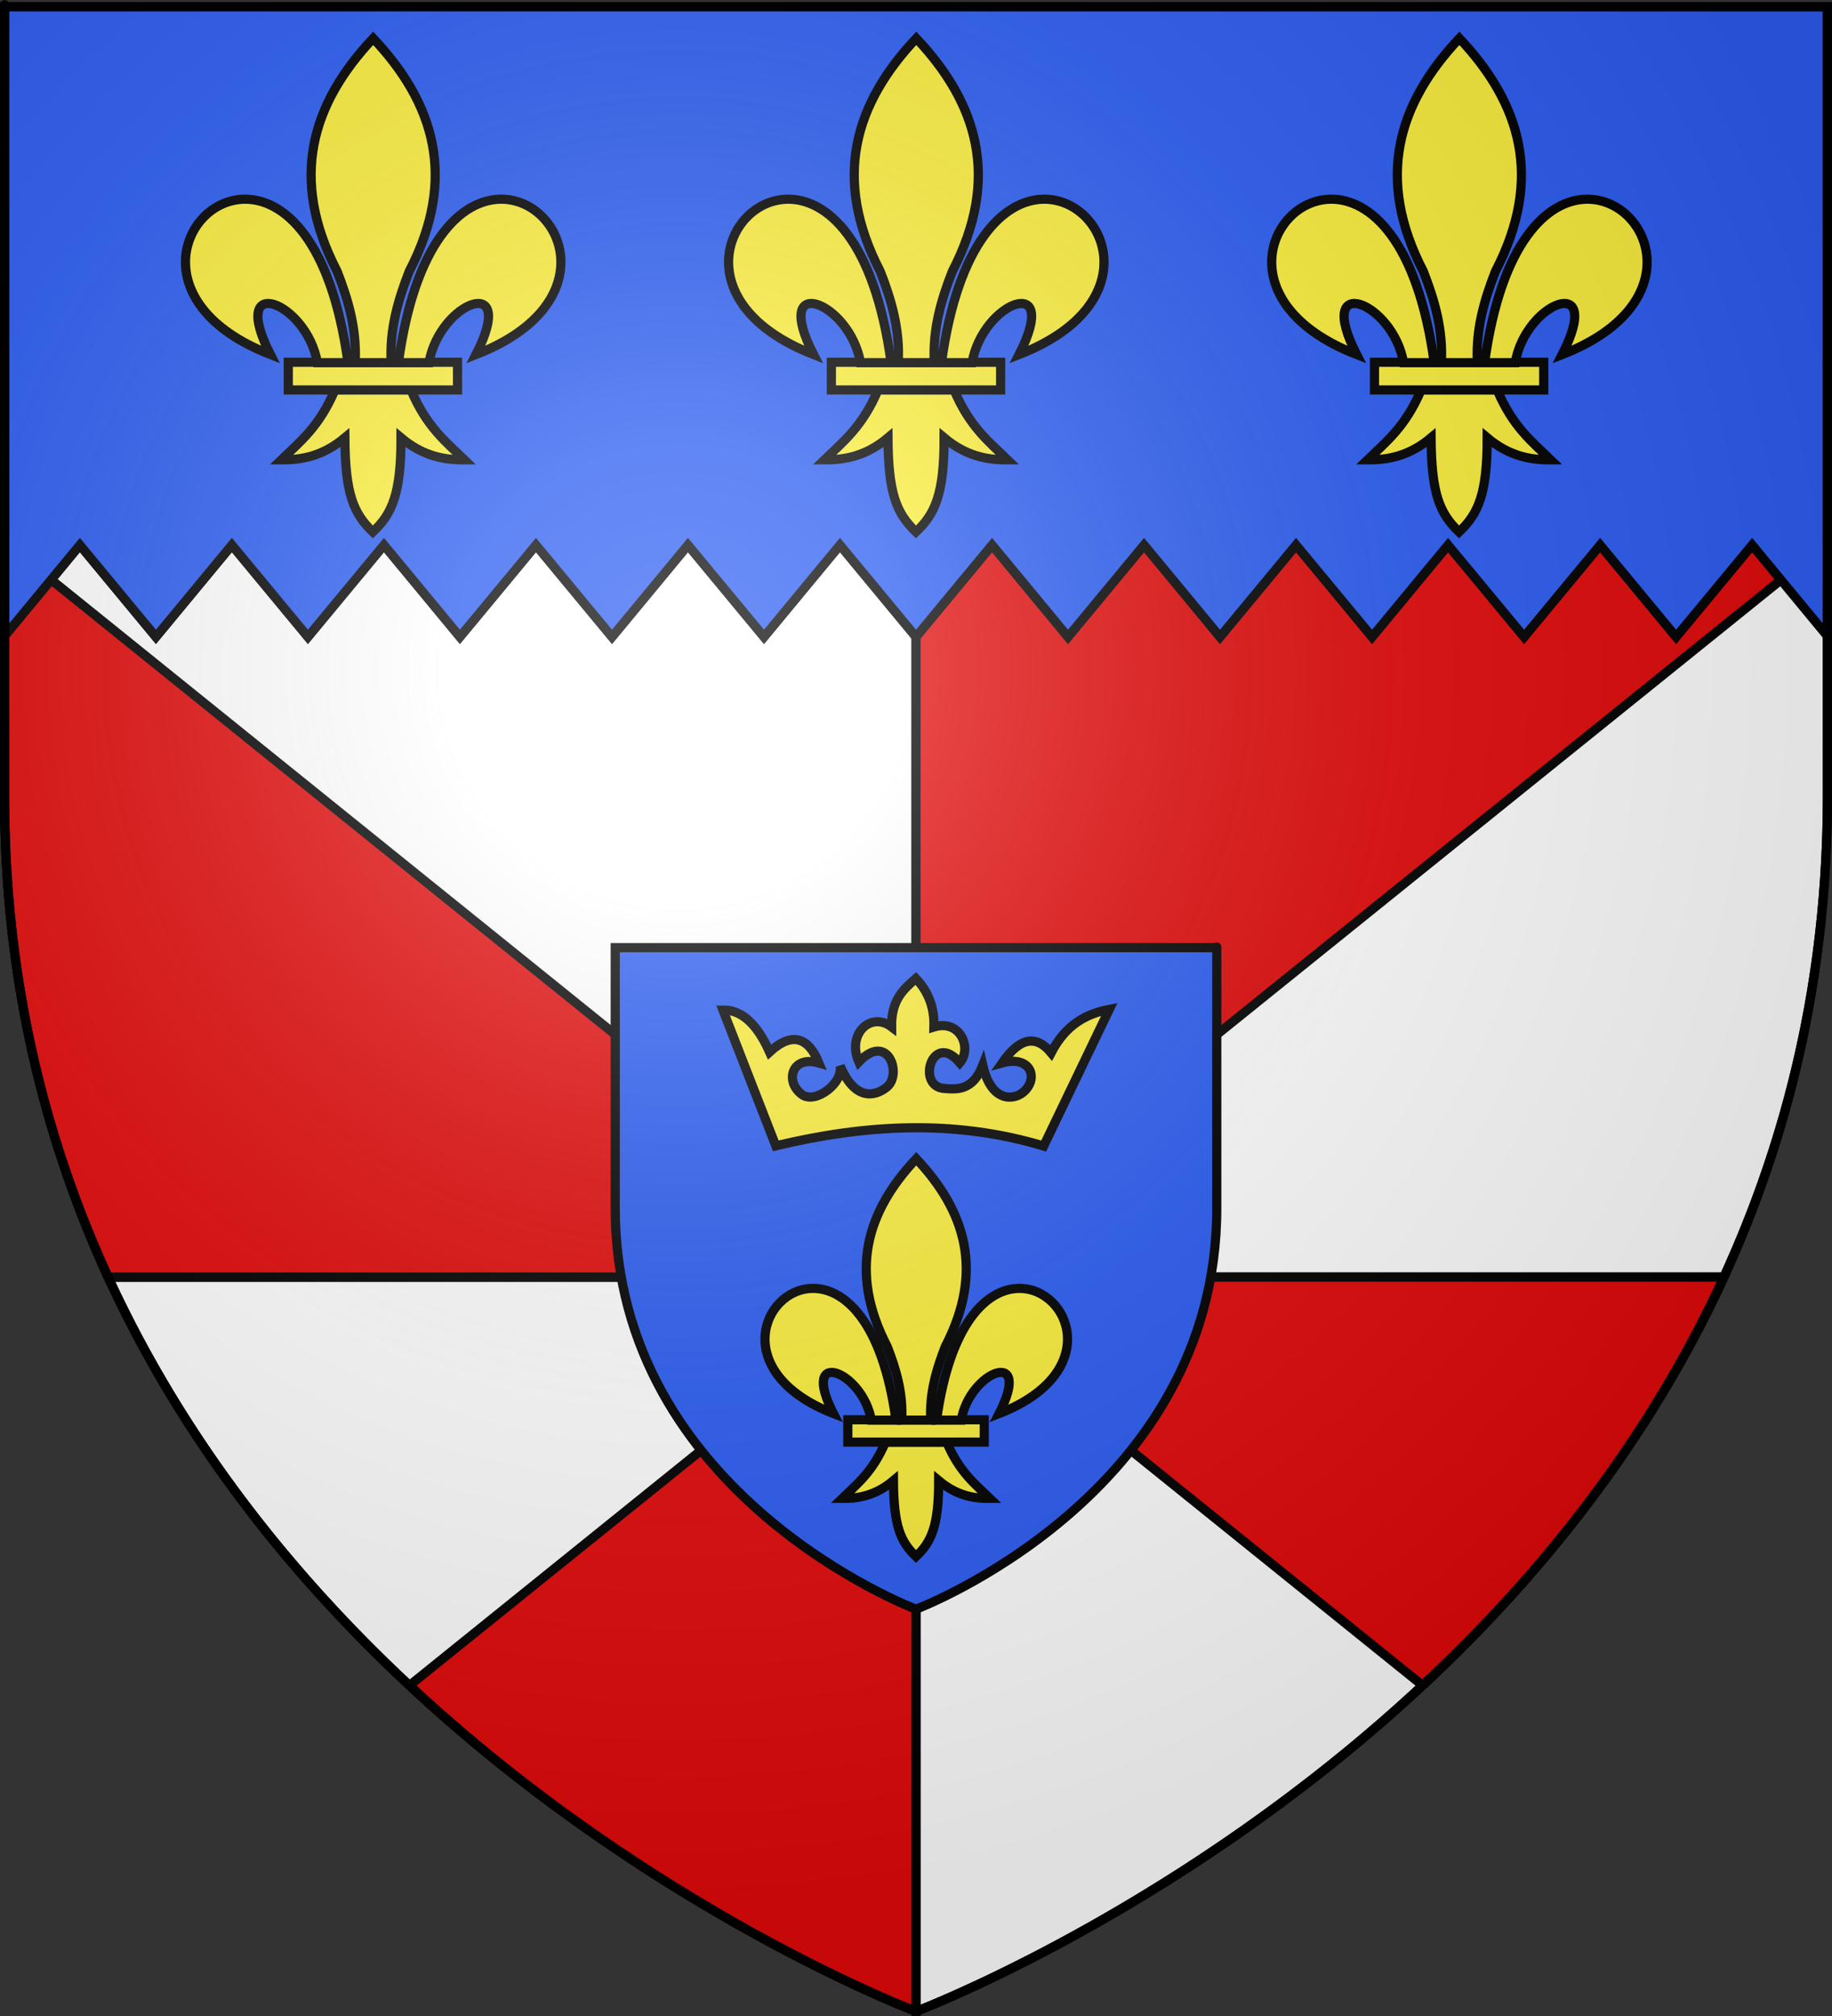 <?xml version="1.0" encoding="UTF-8" standalone="no"?>
<svg
   xmlns:dc="http://purl.org/dc/elements/1.1/"
   xmlns:cc="http://web.resource.org/cc/"
   xmlns:rdf="http://www.w3.org/1999/02/22-rdf-syntax-ns#"
   xmlns:svg="http://www.w3.org/2000/svg"
   xmlns="http://www.w3.org/2000/svg"
   xmlns:xlink="http://www.w3.org/1999/xlink"
   xmlns:sodipodi="http://sodipodi.sourceforge.net/DTD/sodipodi-0.dtd"
   xmlns:inkscape="http://www.inkscape.org/namespaces/inkscape"
   height="660"
   width="600"
   version="1.0"
   id="svg2"
   sodipodi:version="0.32"
   inkscape:version="0.45.1"
   sodipodi:docname="Blason_ville_fr_Aigueperse_(Puy-de-Dôme).svg"
   sodipodi:docbase="C:\Documents and Settings\Bruno Vallette\Mes documents\Perso\Wikipédia Blasons\Communes BVA"
   inkscape:export-filename="/Users/olivier/Desktop/Blason Rouge/Blason_Vide_3D.png"
   inkscape:export-xdpi="144"
   inkscape:export-ydpi="144"
   inkscape:output_extension="org.inkscape.output.svg.inkscape">
  <rect width="100%" height="100%" fill="#333333" stroke="none"/>
  <sodipodi:namedview
     inkscape:window-height="712"
     inkscape:window-width="1024"
     inkscape:pageshadow="2"
     inkscape:pageopacity="0.0"
     guidetolerance="10.0"
     gridtolerance="10.0"
     objecttolerance="10.0"
     borderopacity="1.0"
     bordercolor="#666666"
     pagecolor="#ffffff"
     id="base"
     showgrid="false"
     height="660px"
     inkscape:zoom="0.78181785"
     inkscape:cx="300"
     inkscape:cy="329.99986"
     inkscape:window-x="-4"
     inkscape:window-y="-4"
     inkscape:current-layer="layer3" />
  <desc
     id="desc4">Flag of Canton of Valais (Wallis)</desc>
  <defs
     id="defs6">
    <linearGradient
       id="linearGradient2893">
      <stop
         style="stop-color:white;stop-opacity:0.314;"
         offset="0"
         id="stop2895" />
      <stop
         id="stop2897"
         offset="0.19"
         style="stop-color:white;stop-opacity:0.251;" />
      <stop
         style="stop-color:#6b6b6b;stop-opacity:0.125;"
         offset="0.6"
         id="stop2901" />
      <stop
         style="stop-color:black;stop-opacity:0.125;"
         offset="1"
         id="stop2899" />
    </linearGradient>
    <linearGradient
       id="linearGradient2885">
      <stop
         id="stop2887"
         offset="0"
         style="stop-color:white;stop-opacity:1;" />
      <stop
         style="stop-color:white;stop-opacity:1;"
         offset="0.229"
         id="stop2891" />
      <stop
         id="stop2889"
         offset="1"
         style="stop-color:black;stop-opacity:1;" />
    </linearGradient>
    <linearGradient
       id="linearGradient2955">
      <stop
         id="stop2867"
         offset="0"
         style="stop-color:#fd0000;stop-opacity:1;" />
      <stop
         style="stop-color:#e77275;stop-opacity:0.659;"
         offset="0.5"
         id="stop2873" />
      <stop
         style="stop-color:black;stop-opacity:0.323;"
         offset="1"
         id="stop2959" />
    </linearGradient>
    <radialGradient
       inkscape:collect="always"
       xlink:href="#linearGradient2955"
       id="radialGradient2961"
       cx="225.524"
       cy="218.901"
       fx="225.524"
       fy="218.901"
       r="300"
       gradientTransform="matrix(-4.167939e-4,2.183,-1.884,-3.599562e-4,615.597,-289.121)"
       gradientUnits="userSpaceOnUse" />
    <polygon
       id="star"
       transform="scale(53,53)"
       points="0,-1 0.588,0.809 -0.951,-0.309 0.951,-0.309 -0.588,0.809 0,-1 " />
    <clipPath
       id="clip">
      <path
         d="M 0,-200 L 0,600 L 300,600 L 300,-200 L 0,-200 z "
         id="path10" />
    </clipPath>
    <radialGradient
       inkscape:collect="always"
       xlink:href="#linearGradient2955"
       id="radialGradient1911"
       gradientUnits="userSpaceOnUse"
       gradientTransform="matrix(-4.167939e-4,2.183,-1.884,-3.599562e-4,615.597,-289.121)"
       cx="225.524"
       cy="218.901"
       fx="225.524"
       fy="218.901"
       r="300" />
    <radialGradient
       inkscape:collect="always"
       xlink:href="#linearGradient2955"
       id="radialGradient2865"
       gradientUnits="userSpaceOnUse"
       gradientTransform="matrix(0,1.749,-1.593,-1.049767e-7,551.788,-191.29)"
       cx="225.524"
       cy="218.901"
       fx="225.524"
       fy="218.901"
       r="300" />
    <radialGradient
       inkscape:collect="always"
       xlink:href="#linearGradient2955"
       id="radialGradient2871"
       gradientUnits="userSpaceOnUse"
       gradientTransform="matrix(0,1.386,-1.323,-5.741131e-8,-158.082,-109.541)"
       cx="225.524"
       cy="218.901"
       fx="225.524"
       fy="218.901"
       r="300" />
    <radialGradient
       inkscape:collect="always"
       xlink:href="#linearGradient2893"
       id="radialGradient3163"
       gradientUnits="userSpaceOnUse"
       gradientTransform="matrix(1.353,0,0,1.349,-77.629,-85.747)"
       cx="221.445"
       cy="226.331"
       fx="221.445"
       fy="226.331"
       r="300" />
  </defs>
  <g
     inkscape:groupmode="layer"
     id="layer3"
     inkscape:label="Fond écu"
     style="display:inline">
    <g
       id="g5208">
      <path
         id="rect3202"
         d="M 300,177.594 L 300,418.094 L 564.594,418.094 C 585.362,372.883 598.5,320.612 598.5,260.719 C 598.5,168.938 598.5,216.069 598.5,177.594 L 300,177.594 z "
         style="fill:#ffffff;fill-opacity:1;stroke:#000000;stroke-width:3;stroke-miterlimit:4;stroke-dasharray:none;stroke-opacity:1;display:inline" />
      <path
         id="rect3196"
         d="M 35.406,418.094 C 113.618,588.359 300,658.5 300,658.5 L 300,418.094 L 35.406,418.094 z "
         style="fill:#ffffff;fill-opacity:1;stroke:#000000;stroke-width:3;stroke-miterlimit:4;stroke-dasharray:none;stroke-opacity:1;display:inline" />
      <path
         id="path4212"
         d="M 26.156,178.438 L 1.5,208.25 L 1.5,260.719 C 1.5,320.612 14.638,372.883 35.406,418.094 L 300,418.094 L 300,208.5 L 275.094,178.438 L 250.219,208.5 L 225.312,178.438 L 200.438,208.5 L 175.531,178.438 L 150.625,208.5 L 125.75,178.438 L 100.844,208.5 L 75.938,178.438 L 51.062,208.5 L 26.156,178.438 z "
         style="fill:#ffffff;fill-opacity:1;fill-rule:evenodd;stroke:#000000;stroke-width:3;stroke-linecap:butt;stroke-linejoin:miter;stroke-miterlimit:4;stroke-dasharray:none;stroke-opacity:1;display:inline" />
      <path
         id="path5184"
         d="M 1.5,177.5 L 1.5,260.719 C 1.5,320.612 14.638,372.883 35.406,418.094 L 300,418.094 L 1.5,177.5 z "
         style="fill:#e20909;fill-opacity:1;fill-rule:evenodd;stroke:#000000;stroke-width:3;stroke-linecap:butt;stroke-linejoin:miter;stroke-miterlimit:4;stroke-dasharray:none;stroke-opacity:1;display:inline" />
      <path
         id="path5199"
         d="M 324.906,178.438 L 300,208.5 L 300,418.094 L 583.281,189.844 L 573.844,178.438 L 548.938,208.5 L 524.062,178.438 L 499.156,208.5 L 474.25,178.438 L 449.375,208.5 L 424.469,178.438 L 399.562,208.5 L 374.688,178.438 L 349.781,208.5 L 324.906,178.438 z "
         style="fill:#e20909;fill-opacity:1;fill-rule:evenodd;stroke:#000000;stroke-width:3;stroke-linecap:butt;stroke-linejoin:miter;stroke-miterlimit:4;stroke-dasharray:none;stroke-opacity:1;display:inline" />
      <path
         id="rect3200"
         d="M 300,418.094 L 300,658.5 C 300,658.5 486.382,588.359 564.594,418.094 L 300,418.094 z "
         style="fill:#ffffff;fill-opacity:1;stroke:#000000;stroke-width:3;stroke-miterlimit:4;stroke-dasharray:none;stroke-opacity:1;display:inline" />
      <path
         id="path5187"
         d="M 300,418.094 L 134.125,551.781 C 213.862,626.045 300,658.5 300,658.5 L 300,418.094 z "
         style="fill:#e20909;fill-opacity:1;fill-rule:evenodd;stroke:#000000;stroke-width:3;stroke-linecap:butt;stroke-linejoin:miter;stroke-miterlimit:4;stroke-dasharray:none;stroke-opacity:1;display:inline" />
      <path
         id="path5190"
         d="M 300,418.094 L 465.906,551.781 C 503.444,516.817 539.561,472.59 564.594,418.094 L 300,418.094 z "
         style="fill:#e20909;fill-opacity:1;fill-rule:evenodd;stroke:#000000;stroke-width:3;stroke-linecap:butt;stroke-linejoin:miter;stroke-miterlimit:4;stroke-dasharray:none;stroke-opacity:1;display:inline" />
    </g>
    <path
       style="fill:#2b5df2;fill-opacity:1;stroke:#000000;stroke-width:3;stroke-miterlimit:4;stroke-opacity:1"
       d="M 1.5,2.188 L 1.5,208.25 L 26.156,178.438 L 51.062,208.5 L 75.938,178.438 L 100.844,208.5 L 125.75,178.438 L 150.625,208.5 L 175.531,178.438 L 200.438,208.5 L 225.312,178.438 L 250.219,208.5 L 275.094,178.438 L 300,208.5 L 324.906,178.438 L 349.781,208.5 L 374.688,178.438 L 399.562,208.5 L 424.469,178.438 L 449.375,208.5 L 474.25,178.438 L 499.156,208.5 L 524.062,178.438 L 548.938,208.5 L 573.844,178.438 L 598.5,208.25 C 598.5,70.646 598.5,2.188 598.5,2.188 L 1.5,2.188 z "
       id="rect2193" />
  </g>
  <g
     inkscape:groupmode="layer"
     id="layer4"
     inkscape:label="Meubles"
     sodipodi:insensitive="true">
    <g
       style="display:inline"
       transform="matrix(1.901,0,0,1.901,231.022,7.998)"
       id="g6401">
      <path
         d="M 29.739,62.946 C 27.049,69.297 23.723,71.868 20.495,74.989 C 24.114,75.005 27.72,74.31 31.458,71.175 C 31.522,80.85 32.916,84.157 36.277,87.407 C 39.6,84.258 41.136,80.86 41.124,71.175 C 44.862,74.31 48.459,75.005 52.078,74.989 C 48.85,71.868 45.533,69.296 42.843,62.946 L 29.739,62.946 z "
         style="fill:#fcef3c;fill-opacity:1;fill-rule:evenodd;stroke:#000000;stroke-width:1.578;stroke-linecap:butt;stroke-linejoin:miter;stroke-miterlimit:4;stroke-dasharray:none;stroke-opacity:1"
         id="path1914" />
      <rect
         width="29.159"
         height="4.772"
         x="21.707"
         y="58.178"
         style="color:#000000;fill:#fcef3c;fill-opacity:1;fill-rule:nonzero;stroke:#000000;stroke-width:1.578;stroke-linecap:butt;stroke-linejoin:miter;marker:none;marker-start:none;marker-mid:none;marker-end:none;stroke-miterlimit:4;stroke-dasharray:none;stroke-dashoffset:0;stroke-opacity:1;visibility:visible;display:inline;overflow:visible"
         id="rect2782" />
      <path
         d="M 126.281,7.938 C 91.34,45.032 77.89,87.763 105.656,141.281 C 111.998,157.54 116.995,174.326 115.969,193.531 L 136.594,193.531 C 135.568,174.326 140.565,157.54 146.906,141.281 C 174.673,87.763 161.223,45.032 126.281,7.938 z "
         transform="matrix(0.301,0,0,0.301,-1.678,0)"
         style="fill:#fcef3c;fill-opacity:1;fill-rule:evenodd;stroke:#000000;stroke-width:5.25;stroke-linecap:butt;stroke-linejoin:miter;stroke-miterlimit:4;stroke-dasharray:none;stroke-opacity:1"
         id="path1993" />
      <path
         d="M 52.25,100 C 17.015,100.845 -6.477,160.018 67.469,188.875 C 43.029,141.001 88.364,158.743 94.344,193.531 L 111.875,193.531 C 102.196,122.87 74.823,99.458 52.25,100 z "
         transform="matrix(0.301,0,0,0.301,-1.678,0)"
         style="fill:#fcef3c;fill-opacity:1;fill-rule:evenodd;stroke:#000000;stroke-width:5.25;stroke-linecap:butt;stroke-linejoin:miter;stroke-miterlimit:4;stroke-dasharray:none;stroke-opacity:1"
         id="path1881" />
      <path
         d="M 198.969,100 C 176.667,100.418 150.204,124.284 140.719,193.531 L 158.219,193.531 C 164.198,158.743 209.565,141.001 185.125,188.875 C 260.019,159.648 234.946,99.326 198.969,100 z "
         transform="matrix(0.301,0,0,0.301,-1.678,0)"
         style="fill:#fcef3c;fill-opacity:1;fill-rule:evenodd;stroke:#000000;stroke-width:5.25;stroke-linecap:butt;stroke-linejoin:miter;stroke-miterlimit:4;stroke-dasharray:none;stroke-opacity:1"
         id="path2776" />
    </g>
    <g
       style="display:inline"
       transform="matrix(1.901,0,0,1.901,408.894,7.998)"
       id="g6268">
      <path
         d="M 29.739,62.946 C 27.049,69.297 23.723,71.868 20.495,74.989 C 24.114,75.005 27.72,74.31 31.458,71.175 C 31.522,80.85 32.916,84.157 36.277,87.407 C 39.6,84.258 41.136,80.86 41.124,71.175 C 44.862,74.31 48.459,75.005 52.078,74.989 C 48.85,71.868 45.533,69.296 42.843,62.946 L 29.739,62.946 z "
         style="fill:#fcef3c;fill-opacity:1;fill-rule:evenodd;stroke:#000000;stroke-width:1.578;stroke-linecap:butt;stroke-linejoin:miter;stroke-miterlimit:4;stroke-dasharray:none;stroke-opacity:1"
         id="path6270" />
      <rect
         width="29.159"
         height="4.772"
         x="21.707"
         y="58.178"
         style="color:#000000;fill:#fcef3c;fill-opacity:1;fill-rule:nonzero;stroke:#000000;stroke-width:1.578;stroke-linecap:butt;stroke-linejoin:miter;marker:none;marker-start:none;marker-mid:none;marker-end:none;stroke-miterlimit:4;stroke-dasharray:none;stroke-dashoffset:0;stroke-opacity:1;visibility:visible;display:inline;overflow:visible"
         id="rect6272" />
      <path
         d="M 126.281,7.938 C 91.34,45.032 77.89,87.763 105.656,141.281 C 111.998,157.54 116.995,174.326 115.969,193.531 L 136.594,193.531 C 135.568,174.326 140.565,157.54 146.906,141.281 C 174.673,87.763 161.223,45.032 126.281,7.938 z "
         transform="matrix(0.301,0,0,0.301,-1.678,0)"
         style="fill:#fcef3c;fill-opacity:1;fill-rule:evenodd;stroke:#000000;stroke-width:5.25;stroke-linecap:butt;stroke-linejoin:miter;stroke-miterlimit:4;stroke-dasharray:none;stroke-opacity:1"
         id="path6274" />
      <path
         d="M 52.25,100 C 17.015,100.845 -6.477,160.018 67.469,188.875 C 43.029,141.001 88.364,158.743 94.344,193.531 L 111.875,193.531 C 102.196,122.87 74.823,99.458 52.25,100 z "
         transform="matrix(0.301,0,0,0.301,-1.678,0)"
         style="fill:#fcef3c;fill-opacity:1;fill-rule:evenodd;stroke:#000000;stroke-width:5.25;stroke-linecap:butt;stroke-linejoin:miter;stroke-miterlimit:4;stroke-dasharray:none;stroke-opacity:1"
         id="path6276" />
      <path
         d="M 198.969,100 C 176.667,100.418 150.204,124.284 140.719,193.531 L 158.219,193.531 C 164.198,158.743 209.565,141.001 185.125,188.875 C 260.019,159.648 234.946,99.326 198.969,100 z "
         transform="matrix(0.301,0,0,0.301,-1.678,0)"
         style="fill:#fcef3c;fill-opacity:1;fill-rule:evenodd;stroke:#000000;stroke-width:5.25;stroke-linecap:butt;stroke-linejoin:miter;stroke-miterlimit:4;stroke-dasharray:none;stroke-opacity:1"
         id="path6278" />
    </g>
    <g
       style="display:inline"
       transform="matrix(1.901,0,0,1.901,53.15,7.998)"
       id="g6280">
      <path
         d="M 29.739,62.946 C 27.049,69.297 23.723,71.868 20.495,74.989 C 24.114,75.005 27.72,74.31 31.458,71.175 C 31.522,80.85 32.916,84.157 36.277,87.407 C 39.6,84.258 41.136,80.86 41.124,71.175 C 44.862,74.31 48.459,75.005 52.078,74.989 C 48.85,71.868 45.533,69.296 42.843,62.946 L 29.739,62.946 z "
         style="fill:#fcef3c;fill-opacity:1;fill-rule:evenodd;stroke:#000000;stroke-width:1.578;stroke-linecap:butt;stroke-linejoin:miter;stroke-miterlimit:4;stroke-dasharray:none;stroke-opacity:1"
         id="path6282" />
      <rect
         width="29.159"
         height="4.772"
         x="21.707"
         y="58.178"
         style="color:#000000;fill:#fcef3c;fill-opacity:1;fill-rule:nonzero;stroke:#000000;stroke-width:1.578;stroke-linecap:butt;stroke-linejoin:miter;marker:none;marker-start:none;marker-mid:none;marker-end:none;stroke-miterlimit:4;stroke-dasharray:none;stroke-dashoffset:0;stroke-opacity:1;visibility:visible;display:inline;overflow:visible"
         id="rect6284" />
      <path
         d="M 126.281,7.938 C 91.34,45.032 77.89,87.763 105.656,141.281 C 111.998,157.54 116.995,174.326 115.969,193.531 L 136.594,193.531 C 135.568,174.326 140.565,157.54 146.906,141.281 C 174.673,87.763 161.223,45.032 126.281,7.938 z "
         transform="matrix(0.301,0,0,0.301,-1.678,0)"
         style="fill:#fcef3c;fill-opacity:1;fill-rule:evenodd;stroke:#000000;stroke-width:5.25;stroke-linecap:butt;stroke-linejoin:miter;stroke-miterlimit:4;stroke-dasharray:none;stroke-opacity:1"
         id="path6286" />
      <path
         d="M 52.25,100 C 17.015,100.845 -6.477,160.018 67.469,188.875 C 43.029,141.001 88.364,158.743 94.344,193.531 L 111.875,193.531 C 102.196,122.87 74.823,99.458 52.25,100 z "
         transform="matrix(0.301,0,0,0.301,-1.678,0)"
         style="fill:#fcef3c;fill-opacity:1;fill-rule:evenodd;stroke:#000000;stroke-width:5.25;stroke-linecap:butt;stroke-linejoin:miter;stroke-miterlimit:4;stroke-dasharray:none;stroke-opacity:1"
         id="path6288" />
      <path
         d="M 198.969,100 C 176.667,100.418 150.204,124.284 140.719,193.531 L 158.219,193.531 C 164.198,158.743 209.565,141.001 185.125,188.875 C 260.019,159.648 234.946,99.326 198.969,100 z "
         transform="matrix(0.301,0,0,0.301,-1.678,0)"
         style="fill:#fcef3c;fill-opacity:1;fill-rule:evenodd;stroke:#000000;stroke-width:5.25;stroke-linecap:butt;stroke-linejoin:miter;stroke-miterlimit:4;stroke-dasharray:none;stroke-opacity:1"
         id="path6290" />
    </g>
    <g
       style="display:inline"
       id="g6417">
      <path
         sodipodi:nodetypes="cccccc"
         d="M 300,526.824 C 300,526.824 398.505,489.758 398.505,395.559 C 398.505,301.36 398.505,310.237 398.505,310.237 L 201.495,310.237 L 201.495,395.559 C 201.495,489.758 300,526.824 300,526.824 z "
         style="fill:#2b5df2;fill-opacity:1;fill-rule:evenodd;stroke:#000000;stroke-width:3;stroke-linecap:butt;stroke-linejoin:miter;stroke-miterlimit:4;stroke-dasharray:none;stroke-opacity:1;display:inline"
         id="path2855" />
      <g
         id="g6330"
         transform="matrix(1.532,0,0,1.532,244.421,375.681)"
         style="display:inline">
        <path
           id="path6332"
           style="fill:#fcef3c;fill-opacity:1;fill-rule:evenodd;stroke:#000000;stroke-width:1.959;stroke-linecap:butt;stroke-linejoin:miter;stroke-miterlimit:4;stroke-dasharray:none;stroke-opacity:1"
           d="M 29.739,62.946 C 27.049,69.297 23.723,71.868 20.495,74.989 C 24.114,75.005 27.72,74.31 31.458,71.175 C 31.522,80.85 32.916,84.157 36.277,87.407 C 39.6,84.258 41.136,80.86 41.124,71.175 C 44.862,74.31 48.459,75.005 52.078,74.989 C 48.85,71.868 45.533,69.296 42.843,62.946 L 29.739,62.946 z " />
        <rect
           id="rect6334"
           style="color:#000000;fill:#fcef3c;fill-opacity:1;fill-rule:nonzero;stroke:#000000;stroke-width:1.959;stroke-linecap:butt;stroke-linejoin:miter;marker:none;marker-start:none;marker-mid:none;marker-end:none;stroke-miterlimit:4;stroke-dasharray:none;stroke-dashoffset:0;stroke-opacity:1;visibility:visible;display:inline;overflow:visible"
           y="58.178"
           x="21.707"
           height="4.772"
           width="29.159" />
        <path
           id="path6336"
           style="fill:#fcef3c;fill-opacity:1;fill-rule:evenodd;stroke:#000000;stroke-width:6.516;stroke-linecap:butt;stroke-linejoin:miter;stroke-miterlimit:4;stroke-dasharray:none;stroke-opacity:1"
           transform="matrix(0.301,0,0,0.301,-1.678,0)"
           d="M 126.281,7.938 C 91.34,45.032 77.89,87.763 105.656,141.281 C 111.998,157.54 116.995,174.326 115.969,193.531 L 136.594,193.531 C 135.568,174.326 140.565,157.54 146.906,141.281 C 174.673,87.763 161.223,45.032 126.281,7.938 z " />
        <path
           id="path6338"
           style="fill:#fcef3c;fill-opacity:1;fill-rule:evenodd;stroke:#000000;stroke-width:6.516;stroke-linecap:butt;stroke-linejoin:miter;stroke-miterlimit:4;stroke-dasharray:none;stroke-opacity:1"
           transform="matrix(0.301,0,0,0.301,-1.678,0)"
           d="M 52.25,100 C 17.015,100.845 -6.477,160.018 67.469,188.875 C 43.029,141.001 88.364,158.743 94.344,193.531 L 111.875,193.531 C 102.196,122.87 74.823,99.458 52.25,100 z " />
        <path
           id="path6340"
           style="fill:#fcef3c;fill-opacity:1;fill-rule:evenodd;stroke:#000000;stroke-width:6.516;stroke-linecap:butt;stroke-linejoin:miter;stroke-miterlimit:4;stroke-dasharray:none;stroke-opacity:1"
           transform="matrix(0.301,0,0,0.301,-1.678,0)"
           d="M 198.969,100 C 176.667,100.418 150.204,124.284 140.719,193.531 L 158.219,193.531 C 164.198,158.743 209.565,141.001 185.125,188.875 C 260.019,159.648 234.946,99.326 198.969,100 z " />
      </g>
      <g
         transform="matrix(0.898,-6.5440071e-2,6.5440071e-2,0.898,154.724,-530.842)"
         id="g4196">
        <path
           id="path7534"
           style="fill:#fcef3c;fill-opacity:1;fill-rule:evenodd;stroke:#000000;stroke-width:3.333;stroke-linecap:butt;stroke-linejoin:miter;stroke-miterlimit:4;stroke-dasharray:none;stroke-opacity:1;display:inline"
           d="M 21.332,960.913 L 36.922,1011.561 C 69.9,1006.162 102.439,1006.592 134.096,1018.712 L 161.525,970.886 C 153.165,971.863 145.389,975.166 139.278,985.098 C 134.165,977.891 128.122,978.926 121.232,987.483 C 132.133,985.309 134.245,994.487 127.89,998.811 C 124.309,1001.248 116.211,1001.55 114.147,987.829 C 109.937,996.673 104.356,995.957 99.641,995.222 C 89.24,993.907 96.763,973.738 105.88,986.318 C 110.836,981.313 107.188,970.414 97.426,972.648 C 98.169,965.657 96.356,959.659 92.172,954.583 C 87.401,958.139 82.644,961.714 82.074,971.483 C 75,965.236 65.557,972.834 69.271,983.32 C 80.612,973.053 84.724,988.8 78.893,993.084 C 75.852,995.318 67.413,999.085 62.376,984.249 C 63.174,990.548 52.46,997.497 47.896,993.741 C 41.727,988.665 44.973,978.998 54.763,982.661 C 51.668,973.189 45.966,970.388 37.152,977.379 C 32.977,965.815 27.386,961.256 21.332,960.913 z " />
      </g>
    </g>
  </g>
  <g
     inkscape:groupmode="layer"
     id="layer2"
     inkscape:label="Reflet final"
     sodipodi:insensitive="true">
    <path
       sodipodi:nodetypes="cccccc"
       d="M 300,658.5 C 300,658.5 598.5,546.18 598.5,260.728 C 598.5,-24.723 598.5,2.176 598.5,2.176 L 1.5,2.176 L 1.5,260.728 C 1.5,546.18 300,658.5 300,658.5 z "
       style="opacity:1;fill:url(#radialGradient3163);fill-opacity:1;fill-rule:evenodd;stroke:none;stroke-width:1px;stroke-linecap:butt;stroke-linejoin:miter;stroke-opacity:1"
       id="path2875"
       inkscape:export-xdpi="144"
       inkscape:export-ydpi="144" />
  </g>
  <g
     inkscape:groupmode="layer"
     id="layer1"
     inkscape:label="Contour final"
     sodipodi:insensitive="true">
    <path
       sodipodi:nodetypes="cccccc"
       d="M 300,658.5 C 300,658.5 1.5,546.18 1.5,260.728 C 1.5,-24.723 1.5,2.176 1.5,2.176 L 598.5,2.176 L 598.5,260.728 C 598.5,546.18 300,658.5 300,658.5 z "
       style="opacity:1;fill:none;fill-opacity:1;fill-rule:evenodd;stroke:#000000;stroke-width:3;stroke-linecap:butt;stroke-linejoin:miter;stroke-miterlimit:4;stroke-dasharray:none;stroke-opacity:1"
       id="path1411"
       inkscape:export-xdpi="144"
       inkscape:export-ydpi="144" />
  </g>
</svg>
